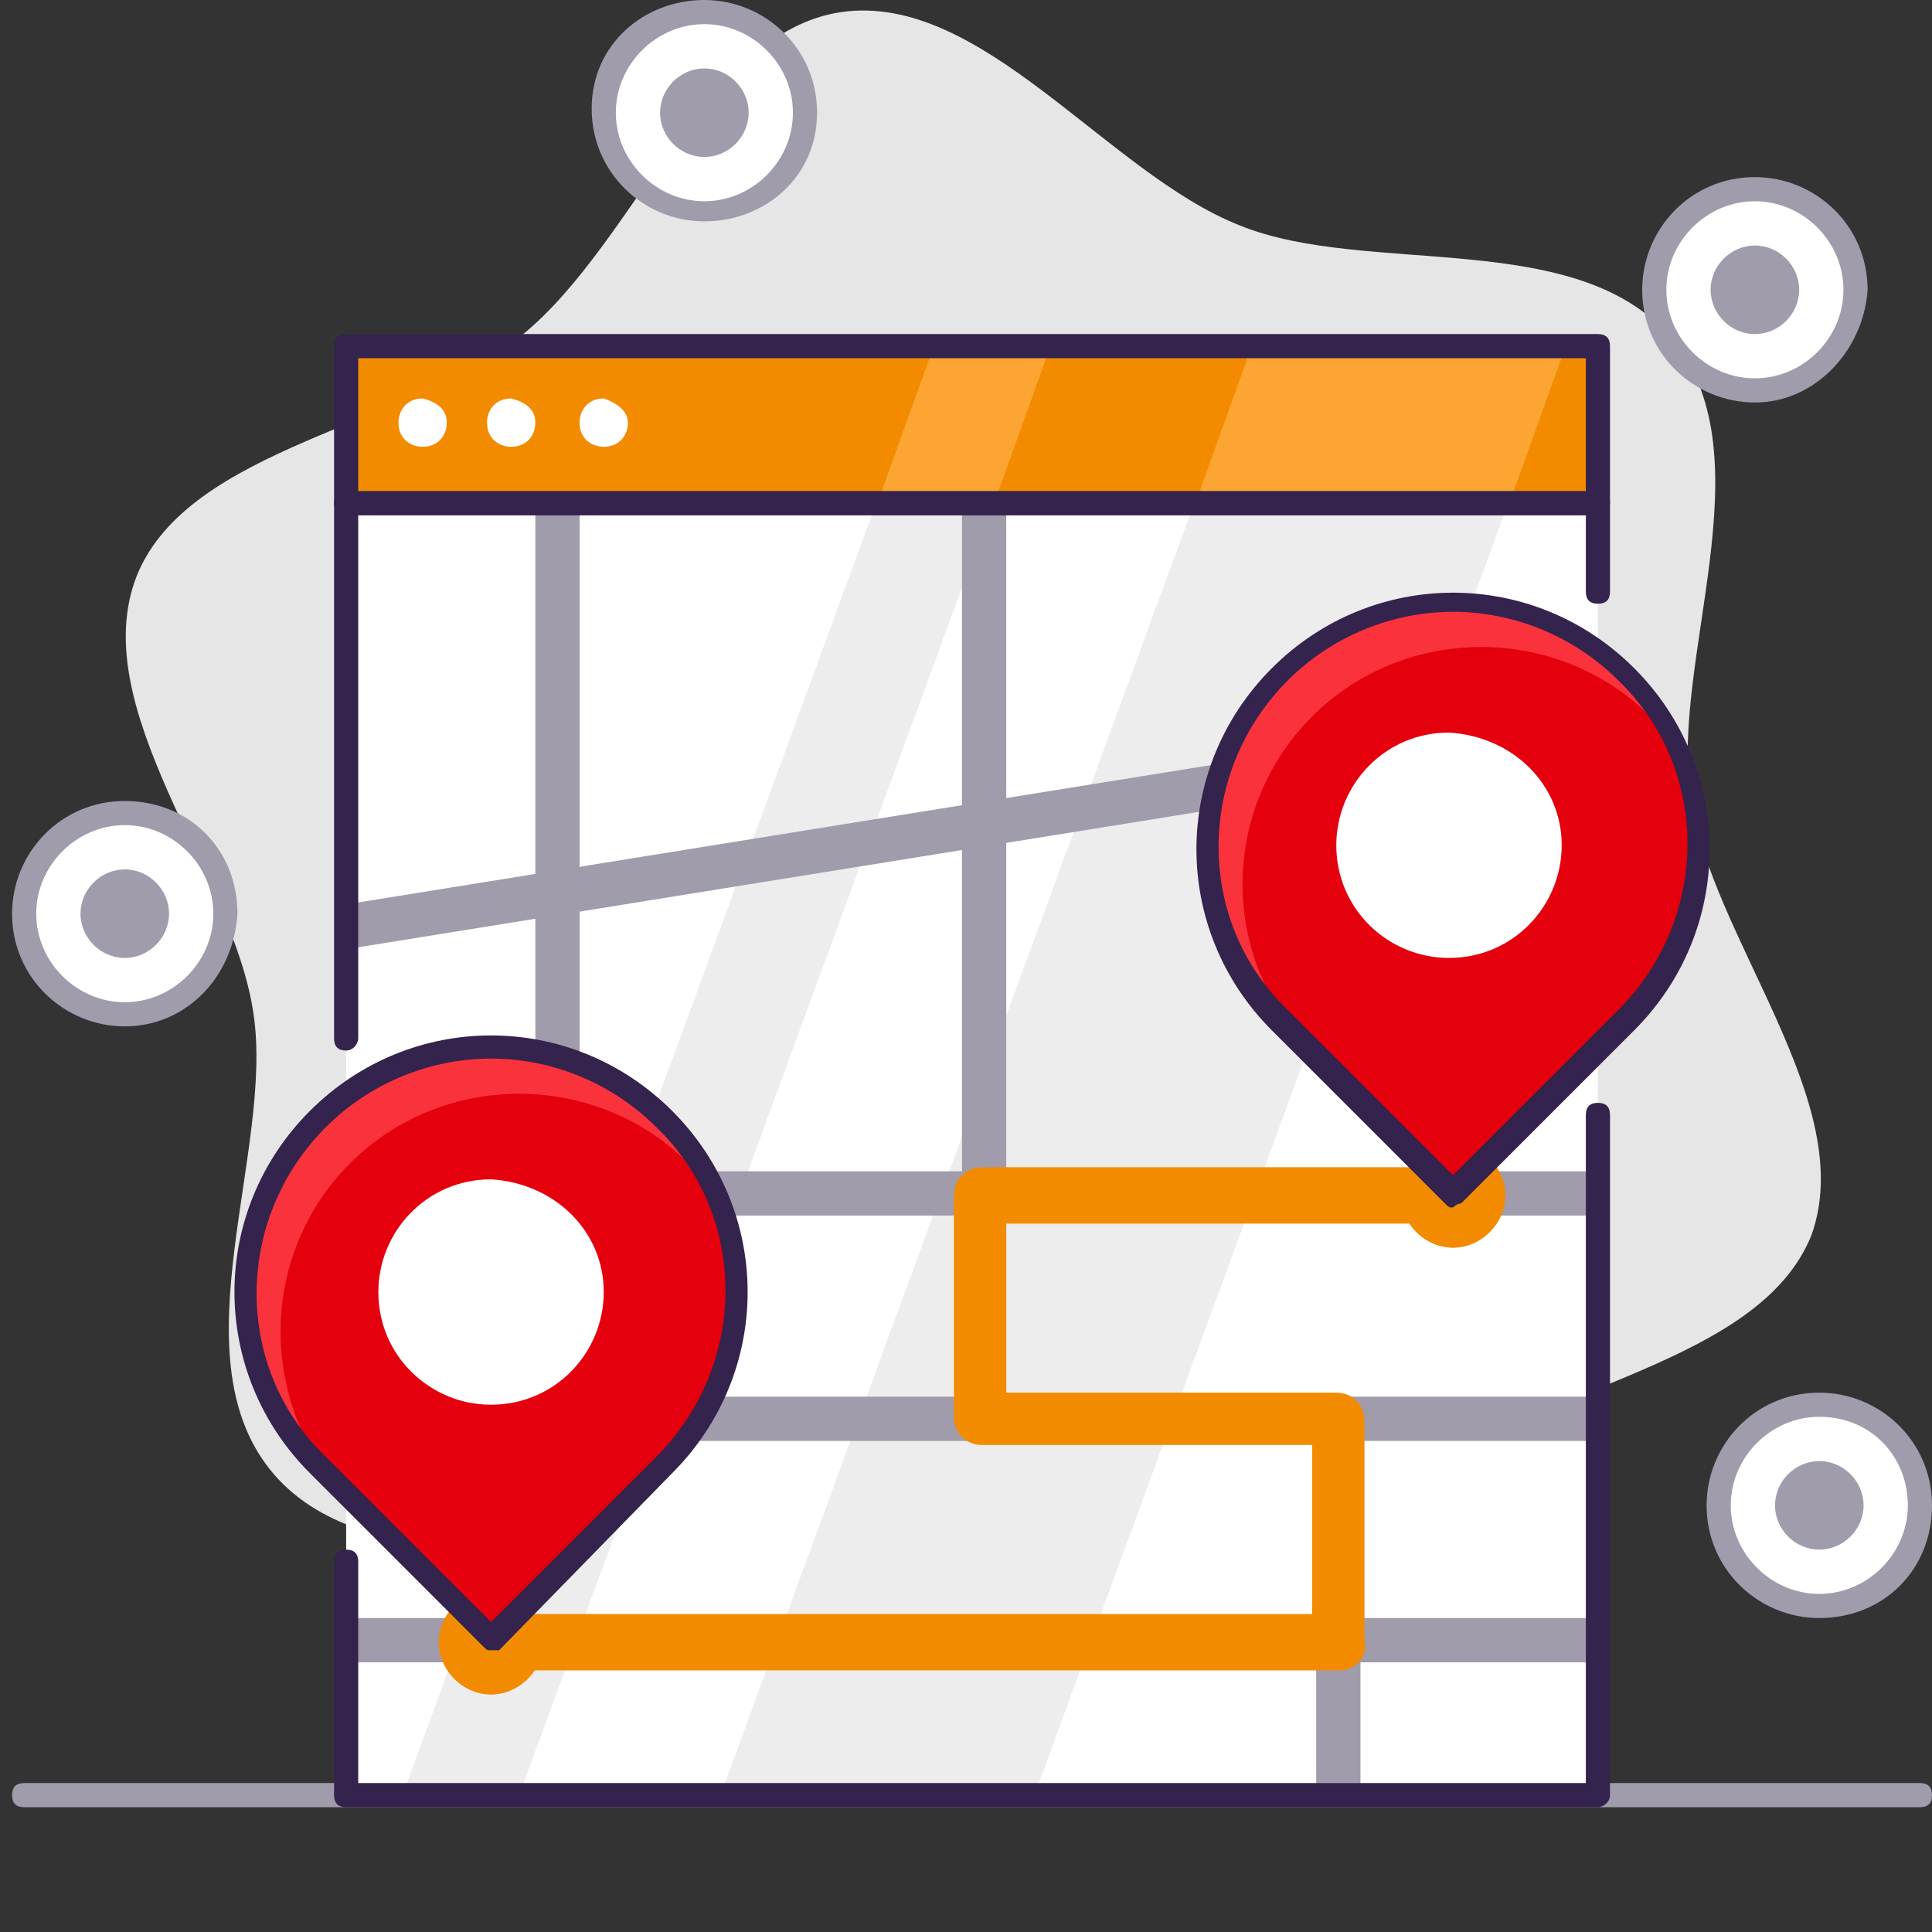 <?xml version="1.0" encoding="utf-8"?>
<!-- Generator: Adobe Illustrator 19.0.0, SVG Export Plug-In . SVG Version: 6.00 Build 0)  -->
<svg version="1.1" id="Layer_1" xmlns="http://www.w3.org/2000/svg" xmlns:xlink="http://www.w3.org/1999/xlink" x="0px" y="0px"
	 viewBox="0 0 48 48" style="enable-background:new 0 0 48 48;" xml:space="preserve">
<rect x="0" y="0" width="48" height="48" fill="#333333" stroke="none"/>
<style type="text/css">
	.st0{fill:#E6E6E6;}
	.st1{fill:#A09CAC;}
	.st2{fill:#FFFFFF;}
	.st3{fill:#EDEDED;}
	.st4{fill:#34234D;}
	.st5{fill:#F38B00;}
	.st6{fill:#FCA532;}
	.st7{fill:#E4000C;}
	.st8{fill:#FA323C;}
</style>
<g id="XMLID_41_">
	<path id="XMLID_99_" class="st0" d="M42,19.8c-0.5-3.4,1.9-8.4-0.4-11.3C39.3,5.6,34,6.9,30.8,5.6c-3.3-1.3-6.4-5.8-9.9-5.3
		c-3.4,0.5-5.1,5.7-7.9,8c-2.9,2.3-8.3,2.8-9.6,6c-1.3,3.3,2.4,7.4,2.9,10.9c0.5,3.4-1.9,8.4,0.4,11.3c2.3,2.9,7.7,1.6,10.9,2.9
		c3.3,1.3,6.4,5.8,9.9,5.3c3.4-0.5,5.1-5.7,7.9-8c2.9-2.3,8.3-2.8,9.6-6C46.2,27.4,42.5,23.3,42,19.8"/>
	<path id="XMLID_98_" class="st1" d="M47.7,44.9H0.6c-0.2,0-0.3-0.1-0.3-0.3c0-0.2,0.1-0.3,0.3-0.3h47.1c0.2,0,0.3,0.1,0.3,0.3
		C48,44.8,47.9,44.9,47.7,44.9"/>
	<rect id="XMLID_97_" x="8.6" y="12.5" class="st2" width="31.1" height="32.2"/>
	<polygon id="XMLID_96_" class="st3" points="25.7,44.6 38.9,8.6 31.1,8.6 17.9,44.6 	"/>
	<polygon id="XMLID_95_" class="st3" points="12.9,44.6 26.1,8.6 23.2,8.6 10,44.6 	"/>
	
		<rect id="XMLID_94_" x="23.6" y="4.8" transform="matrix(0.159 0.987 -0.987 0.159 40.579 -6.58)" class="st1" width="1.1" height="31.5"/>
	<rect id="XMLID_93_" x="8.6" y="40.2" class="st1" width="31.1" height="1.1"/>
	<rect id="XMLID_92_" x="23.9" y="12.5" class="st1" width="1.1" height="22.7"/>
	<rect id="XMLID_91_" x="13.3" y="12.5" class="st1" width="1.1" height="22.7"/>
	<rect id="XMLID_90_" x="32.7" y="35.2" class="st1" width="1.1" height="9.4"/>
	<rect id="XMLID_89_" x="8.6" y="29.1" class="st1" width="31.1" height="1.1"/>
	<rect id="XMLID_88_" x="8.6" y="34.7" class="st1" width="31.1" height="1.1"/>
	<path id="XMLID_87_" class="st4" d="M8.6,26.1c-0.2,0-0.3-0.1-0.3-0.3V12.5c0-0.2,0.1-0.3,0.3-0.3h31.1c0.2,0,0.3,0.1,0.3,0.3v2.2
		c0,0.2-0.1,0.3-0.3,0.3s-0.3-0.1-0.3-0.3v-1.9H8.9v13C8.9,25.9,8.8,26.1,8.6,26.1"/>
	<path id="XMLID_86_" class="st4" d="M39.7,44.9H8.6c-0.2,0-0.3-0.1-0.3-0.3v-5.8c0-0.2,0.1-0.3,0.3-0.3c0.2,0,0.3,0.1,0.3,0.3v5.5
		h30.5V27.7c0-0.2,0.1-0.3,0.3-0.3s0.3,0.1,0.3,0.3v16.9C40,44.8,39.8,44.9,39.7,44.9"/>
	<rect id="XMLID_85_" x="8.6" y="8.6" class="st5" width="31.1" height="3.9"/>
	<polygon id="XMLID_84_" class="st6" points="37.5,12.5 38.9,8.6 31.1,8.6 29.7,12.5 	"/>
	<polygon id="XMLID_83_" class="st6" points="24.7,12.5 26.1,8.6 23.2,8.6 21.8,12.5 	"/>
	<path id="XMLID_80_" class="st4" d="M8.9,12.2L8.9,12.2h30.5V8.9H8.9V12.2z M39.7,12.8H8.6c-0.2,0-0.3-0.1-0.3-0.3V8.6
		c0-0.2,0.1-0.3,0.3-0.3h31.1c0.2,0,0.3,0.1,0.3,0.3v3.9C40,12.6,39.8,12.8,39.7,12.8z"/>
	<path id="XMLID_79_" class="st2" d="M11.1,10.5c0,0.3-0.2,0.6-0.6,0.6c-0.3,0-0.6-0.2-0.6-0.6c0-0.3,0.2-0.6,0.6-0.6
		C10.9,10,11.1,10.2,11.1,10.5"/>
	<path id="XMLID_78_" class="st2" d="M13.3,10.5c0,0.3-0.2,0.6-0.6,0.6c-0.3,0-0.6-0.2-0.6-0.6c0-0.3,0.2-0.6,0.6-0.6
		C13.1,10,13.3,10.2,13.3,10.5"/>
	<path id="XMLID_77_" class="st2" d="M15.6,10.5c0,0.3-0.2,0.6-0.6,0.6c-0.3,0-0.6-0.2-0.6-0.6c0-0.3,0.2-0.6,0.6-0.6
		C15.3,10,15.6,10.2,15.6,10.5"/>
	<path id="XMLID_76_" class="st5" d="M33.3,41.5H12.2c-0.4,0-0.7-0.3-0.7-0.7c0-0.4,0.3-0.7,0.7-0.7h20.4v-4.2h-8.2
		c-0.4,0-0.7-0.3-0.7-0.7v-5.5c0-0.4,0.3-0.7,0.7-0.7h11.6c0.4,0,0.7,0.3,0.7,0.7c0,0.4-0.3,0.7-0.7,0.7h-11v4.2h8.2
		c0.4,0,0.7,0.3,0.7,0.7v5.5C34,41.1,33.7,41.5,33.3,41.5"/>
	<path id="XMLID_75_" class="st5" d="M12.2,42.1c-0.7,0-1.3-0.6-1.3-1.3c0-0.7,0.6-1.3,1.3-1.3c0.7,0,1.3,0.6,1.3,1.3
		C13.5,41.5,12.9,42.1,12.2,42.1"/>
	<path id="XMLID_74_" class="st5" d="M36.1,31c0.7,0,1.3-0.6,1.3-1.3c0-0.7-0.6-1.3-1.3-1.3c-0.7,0-1.3,0.6-1.3,1.3
		C34.8,30.4,35.4,31,36.1,31"/>
	<path id="XMLID_73_" class="st7" d="M12.2,40.8l-4.3-4.3c-2.4-2.4-2.4-6.2,0-8.6c2.4-2.4,6.2-2.4,8.6,0c2.4,2.4,2.4,6.2,0,8.6
		L12.2,40.8z"/>
	<path id="XMLID_72_" class="st8" d="M8.7,28.9c2.3-2.3,6.1-2.3,8.4,0c0.3,0.3,0.5,0.5,0.7,0.8c-0.3-0.7-0.7-1.3-1.3-1.9
		c-2.4-2.4-6.2-2.4-8.6,0c-2.4,2.4-2.4,6.2,0,8.6L8.4,37C6.4,34.6,6.5,31.1,8.7,28.9"/>
	<path id="XMLID_69_" class="st4" d="M12.2,26.3L12.2,26.3c-1.5,0-3,0.6-4.1,1.7c-2.3,2.3-2.3,6,0,8.2l4.1,4.1l4.1-4.1
		c2.3-2.3,2.3-6,0-8.2C15.2,26.9,13.7,26.3,12.2,26.3 M12.2,41c-0.1,0-0.1,0-0.2-0.1l-4.3-4.3c-2.5-2.5-2.5-6.5,0-9
		c2.5-2.5,6.5-2.5,9,0c2.5,2.5,2.5,6.5,0,9L12.4,41C12.4,41,12.3,41,12.2,41z"/>
	<path id="XMLID_68_" class="st2" d="M15,32.1c0,1.5-1.2,2.8-2.8,2.8c-1.5,0-2.8-1.2-2.8-2.8c0-1.5,1.2-2.8,2.8-2.8
		C13.8,29.4,15,30.6,15,32.1"/>
	<path id="XMLID_67_" class="st7" d="M36.1,29.7l-4.3-4.3c-2.4-2.4-2.4-6.2,0-8.6c2.4-2.4,6.2-2.4,8.6,0c2.4,2.4,2.4,6.2,0,8.6
		L36.1,29.7z"/>
	<path id="XMLID_66_" class="st8" d="M32.6,17.8c2.3-2.3,6.1-2.3,8.4,0c0.3,0.3,0.5,0.5,0.7,0.8c-0.3-0.7-0.7-1.3-1.3-1.9
		c-2.4-2.4-6.2-2.4-8.6,0c-2.4,2.4-2.4,6.2,0,8.6l0.5,0.5C30.3,23.5,30.4,20,32.6,17.8"/>
	<path id="XMLID_63_" class="st4" d="M36.1,15.2L36.1,15.2c-1.5,0-3,0.6-4.1,1.7c-2.3,2.3-2.3,6,0,8.2l4.1,4.1l4.1-4.1
		c2.3-2.3,2.3-6,0-8.2C39.1,15.8,37.6,15.2,36.1,15.2 M36.1,30c-0.1,0-0.1,0-0.2-0.1l-4.3-4.3c-2.5-2.5-2.5-6.5,0-9
		c2.5-2.5,6.5-2.5,9,0c2.5,2.5,2.5,6.5,0,9l-4.3,4.3C36.2,29.9,36.1,30,36.1,30z"/>
	<path id="XMLID_62_" class="st2" d="M38.8,21c0,1.5-1.2,2.8-2.8,2.8c-1.5,0-2.8-1.2-2.8-2.8c0-1.5,1.2-2.8,2.8-2.8
		C37.6,18.3,38.8,19.5,38.8,21"/>
	<path id="XMLID_61_" class="st2" d="M47.7,37.4c0,1.4-1.1,2.5-2.5,2.5c-1.4,0-2.5-1.1-2.5-2.5c0-1.4,1.1-2.5,2.5-2.5
		C46.6,34.9,47.7,36.1,47.7,37.4"/>
	<path id="XMLID_58_" class="st1" d="M45.2,35.2L45.2,35.2c-1.2,0-2.2,1-2.2,2.2c0,1.2,1,2.2,2.2,2.2c1.2,0,2.2-1,2.2-2.2
		C47.4,36.2,46.5,35.2,45.2,35.2 M45.2,40.2c-1.5,0-2.8-1.2-2.8-2.8c0-1.5,1.2-2.8,2.8-2.8c1.5,0,2.8,1.2,2.8,2.8
		C48,39,46.8,40.2,45.2,40.2z"/>
	<path id="XMLID_57_" class="st1" d="M46.3,37.4c0,0.6-0.5,1.1-1.1,1.1c-0.6,0-1.1-0.5-1.1-1.1c0-0.6,0.5-1.1,1.1-1.1
		C45.8,36.3,46.3,36.8,46.3,37.4"/>
	<path id="XMLID_56_" class="st2" d="M46.1,7.2c0,1.4-1.1,2.5-2.5,2.5c-1.4,0-2.5-1.1-2.5-2.5c0-1.4,1.1-2.5,2.5-2.5
		C44.9,4.7,46.1,5.8,46.1,7.2"/>
	<path id="XMLID_53_" class="st1" d="M43.6,5L43.6,5c-1.2,0-2.2,1-2.2,2.2c0,1.2,1,2.2,2.2,2.2c1.2,0,2.2-1,2.2-2.2
		C45.8,6,44.8,5,43.6,5 M43.6,10c-1.5,0-2.8-1.2-2.8-2.8c0-1.5,1.2-2.8,2.8-2.8c1.5,0,2.8,1.2,2.8,2.8C46.3,8.7,45.1,10,43.6,10z"/>
	<path id="XMLID_52_" class="st1" d="M44.7,7.2c0,0.6-0.5,1.1-1.1,1.1c-0.6,0-1.1-0.5-1.1-1.1c0-0.6,0.5-1.1,1.1-1.1
		C44.2,6.1,44.7,6.6,44.7,7.2"/>
	<path id="XMLID_51_" class="st2" d="M20,2.8c0,1.4-1.1,2.5-2.5,2.5c-1.4,0-2.5-1.1-2.5-2.5c0-1.4,1.1-2.5,2.5-2.5
		C18.9,0.3,20,1.4,20,2.8"/>
	<path id="XMLID_48_" class="st1" d="M17.5,0.6L17.5,0.6c-1.2,0-2.2,1-2.2,2.2s1,2.2,2.2,2.2c1.2,0,2.2-1,2.2-2.2S18.7,0.6,17.5,0.6
		 M17.5,5.5c-1.5,0-2.8-1.2-2.8-2.8S16,0,17.5,0c1.5,0,2.8,1.2,2.8,2.8S19,5.5,17.5,5.5z"/>
	<path id="XMLID_47_" class="st1" d="M18.6,2.8c0,0.6-0.5,1.1-1.1,1.1c-0.6,0-1.1-0.5-1.1-1.1c0-0.6,0.5-1.1,1.1-1.1
		C18.1,1.7,18.6,2.2,18.6,2.8"/>
	<path id="XMLID_46_" class="st2" d="M5.6,22.7c0,1.4-1.1,2.5-2.5,2.5c-1.4,0-2.5-1.1-2.5-2.5c0-1.4,1.1-2.5,2.5-2.5
		C4.5,20.2,5.6,21.4,5.6,22.7"/>
	<path id="XMLID_43_" class="st1" d="M3.1,20.5L3.1,20.5c-1.2,0-2.2,1-2.2,2.2c0,1.2,1,2.2,2.2,2.2c1.2,0,2.2-1,2.2-2.2
		C5.3,21.5,4.3,20.5,3.1,20.5 M3.1,25.5c-1.5,0-2.8-1.2-2.8-2.8c0-1.5,1.2-2.8,2.8-2.8s2.8,1.2,2.8,2.8C5.8,24.3,4.6,25.5,3.1,25.5z
		"/>
	<path id="XMLID_42_" class="st1" d="M4.2,22.7c0,0.6-0.5,1.1-1.1,1.1c-0.6,0-1.1-0.5-1.1-1.1c0-0.6,0.5-1.1,1.1-1.1
		C3.7,21.6,4.2,22.1,4.2,22.7"/>
</g>
</svg>
